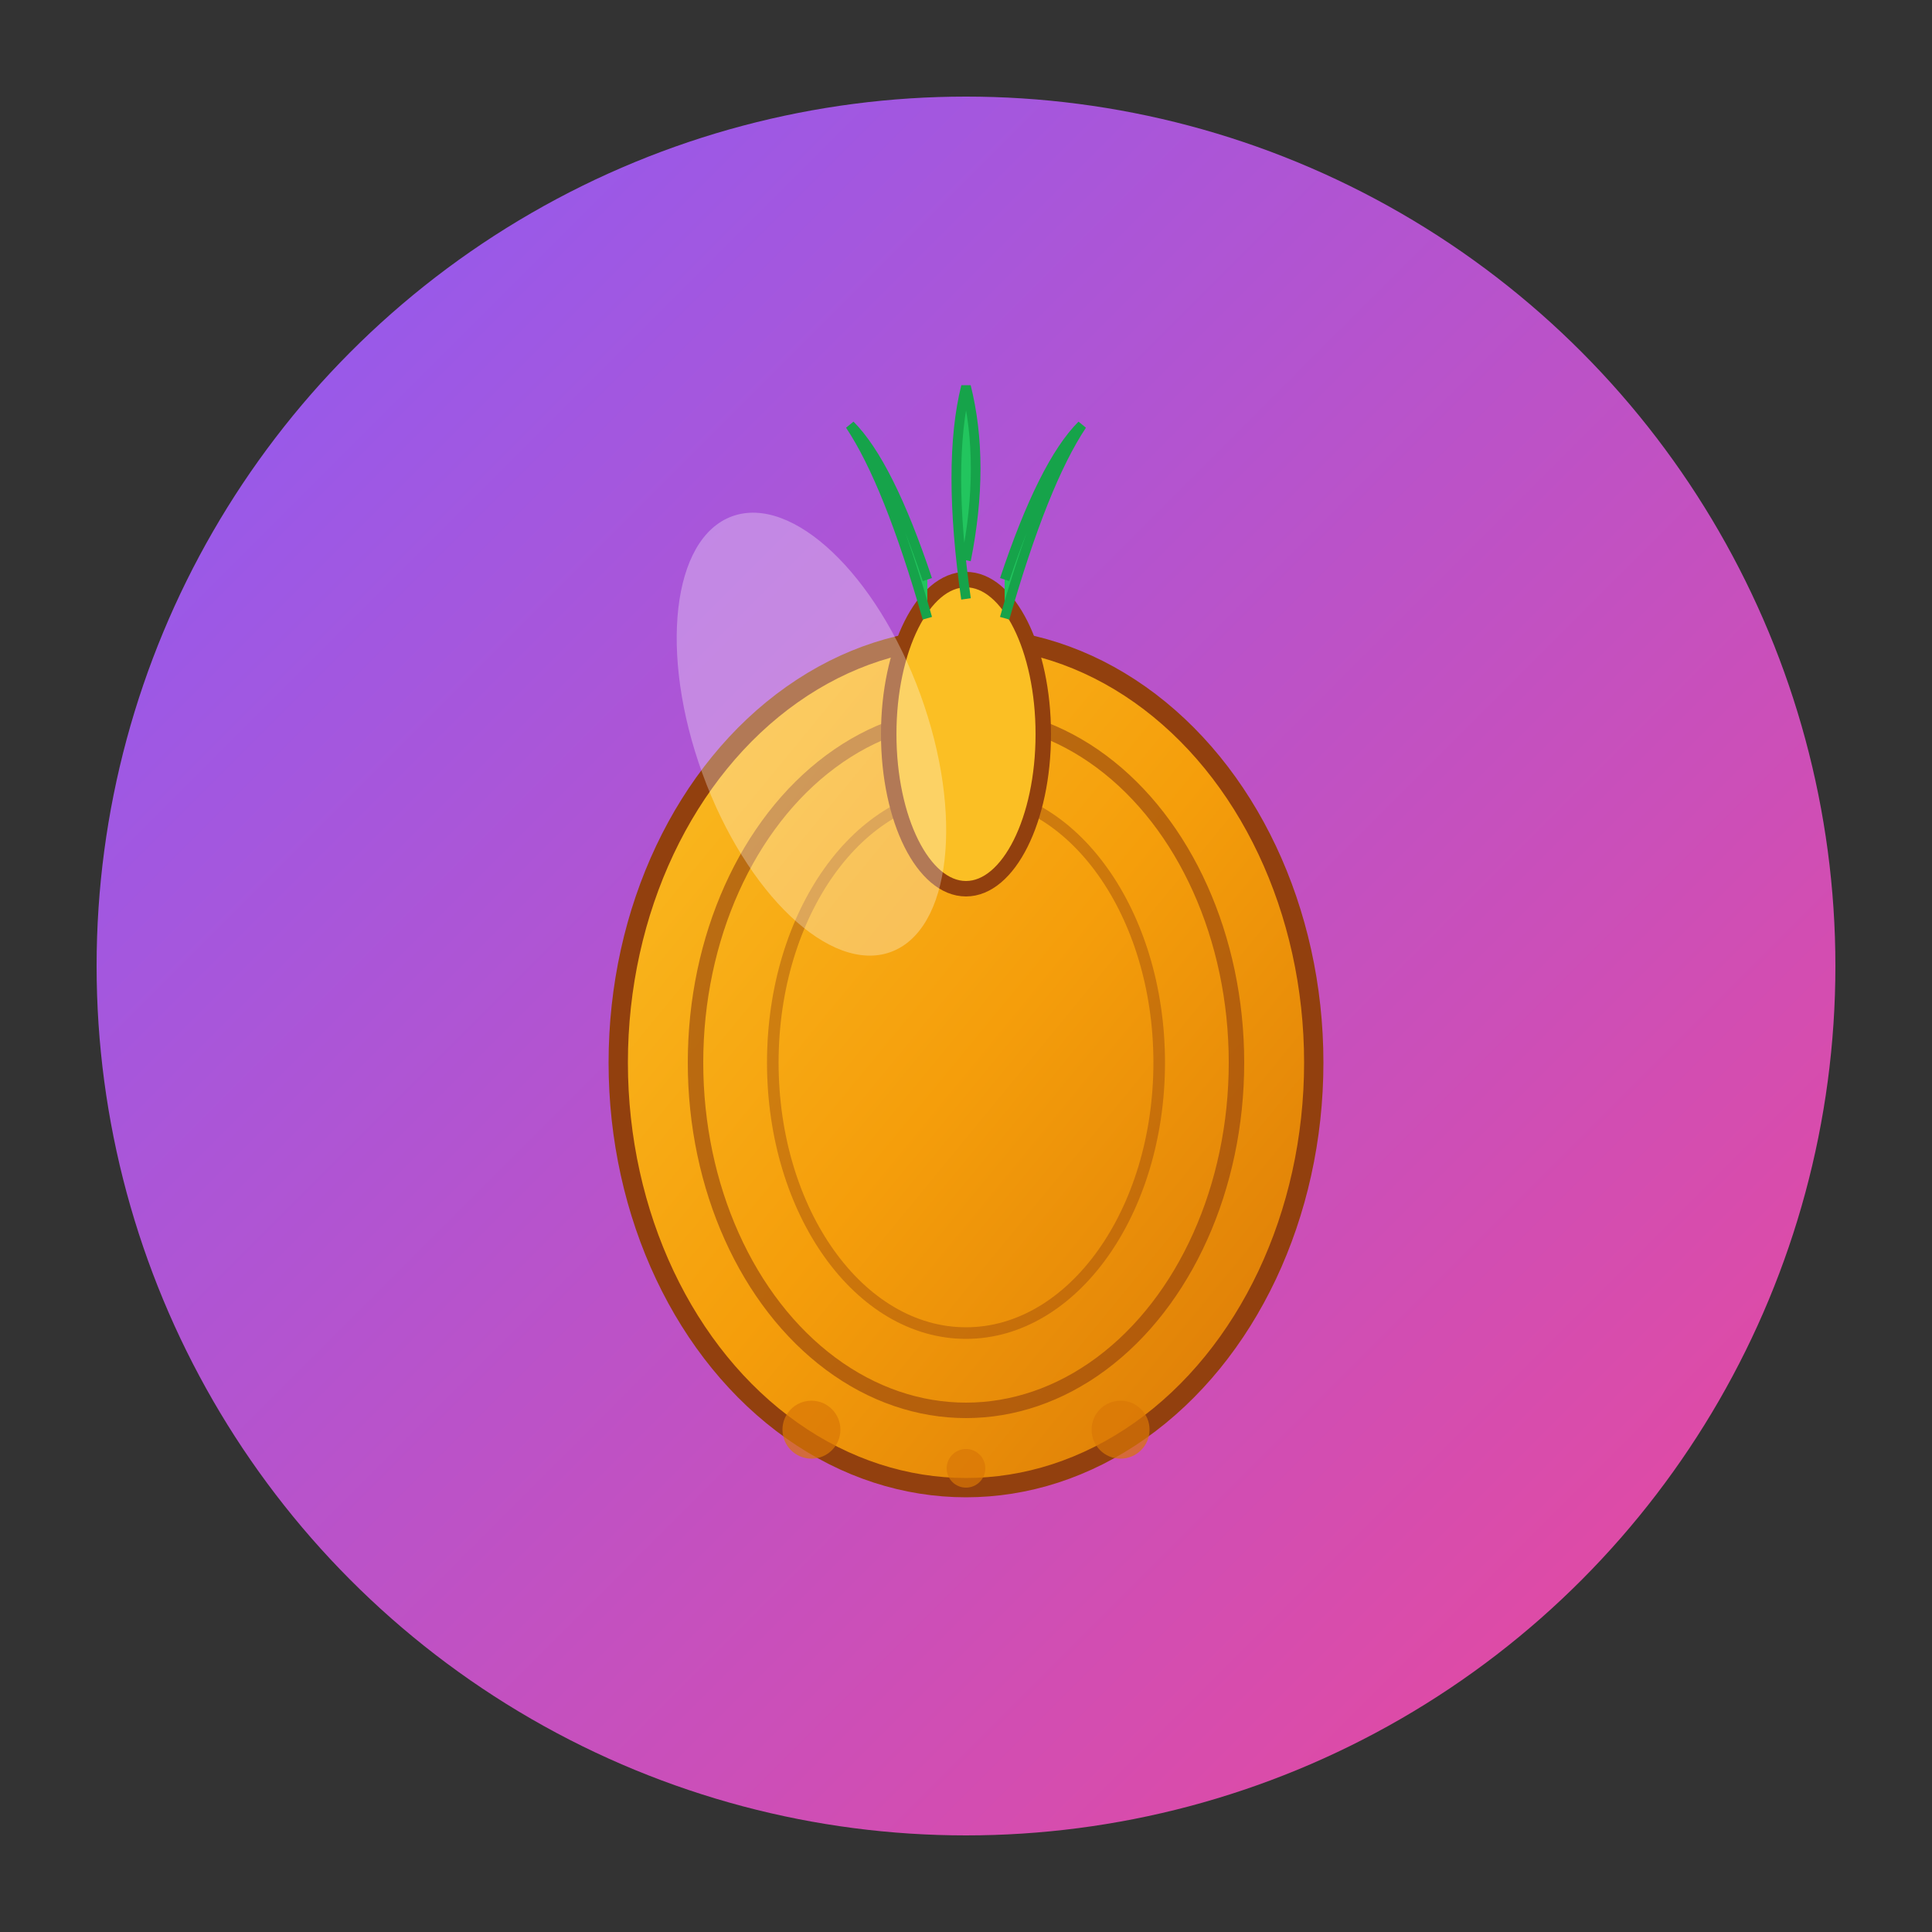 <svg width="32" height="32" viewBox="0 0 100 100" fill="none" xmlns="http://www.w3.org/2000/svg">
  <rect x="0" y="0" width="100" height="100" fill="#333333" stroke="none"/>
  <defs>
    <linearGradient id="bgGradient" x1="0%" y1="0%" x2="100%" y2="100%">
      <stop offset="0%" stop-color="#8b5cf6" />
      <stop offset="100%" stop-color="#ec4899" />
    </linearGradient>
    <linearGradient id="onionGradient" x1="0%" y1="0%" x2="100%" y2="100%">
      <stop offset="0%" stop-color="#fbbf24" />
      <stop offset="50%" stop-color="#f59e0b" />
      <stop offset="100%" stop-color="#d97706" />
    </linearGradient>
  </defs>
  
  <!-- Background circle -->
  <circle cx="50" cy="50" r="45" fill="url(#bgGradient)" />
  
  <!-- Onion shape -->
  <g transform="translate(50, 50)">
    <!-- Onion body -->
    <ellipse cx="0" cy="5" rx="18" ry="22" fill="url(#onionGradient)" stroke="#92400e" stroke-width="1" />
    
    <!-- Onion layers -->
    <ellipse cx="0" cy="5" rx="14" ry="18" fill="none" stroke="#92400e" stroke-width="0.8" opacity="0.6" />
    <ellipse cx="0" cy="5" rx="10" ry="14" fill="none" stroke="#92400e" stroke-width="0.6" opacity="0.4" />
    
    <!-- Onion top -->
    <ellipse cx="0" cy="-12" rx="4" ry="8" fill="#fbbf24" stroke="#92400e" stroke-width="0.8" />
    
    <!-- Green shoots -->
    <path d="M-2 -18 Q-4 -25 -6 -28 Q-4 -26 -2 -20" fill="#22c55e" stroke="#16a34a" stroke-width="0.5" />
    <path d="M2 -18 Q4 -25 6 -28 Q4 -26 2 -20" fill="#22c55e" stroke="#16a34a" stroke-width="0.5" />
    <path d="M0 -19 Q-1 -26 0 -30 Q1 -26 0 -21" fill="#22c55e" stroke="#16a34a" stroke-width="0.5" />
    
    <!-- Roots -->
    <circle cx="-8" cy="24" r="1.5" fill="#d97706" opacity="0.7" />
    <circle cx="8" cy="24" r="1.5" fill="#d97706" opacity="0.7" />
    <circle cx="0" cy="26" r="1" fill="#d97706" opacity="0.7" />
  </g>
  
  <!-- Shine effect -->
  <ellipse cx="42" cy="38" rx="6" ry="12" fill="white" opacity="0.3" transform="rotate(-20 42 38)" />
</svg>
